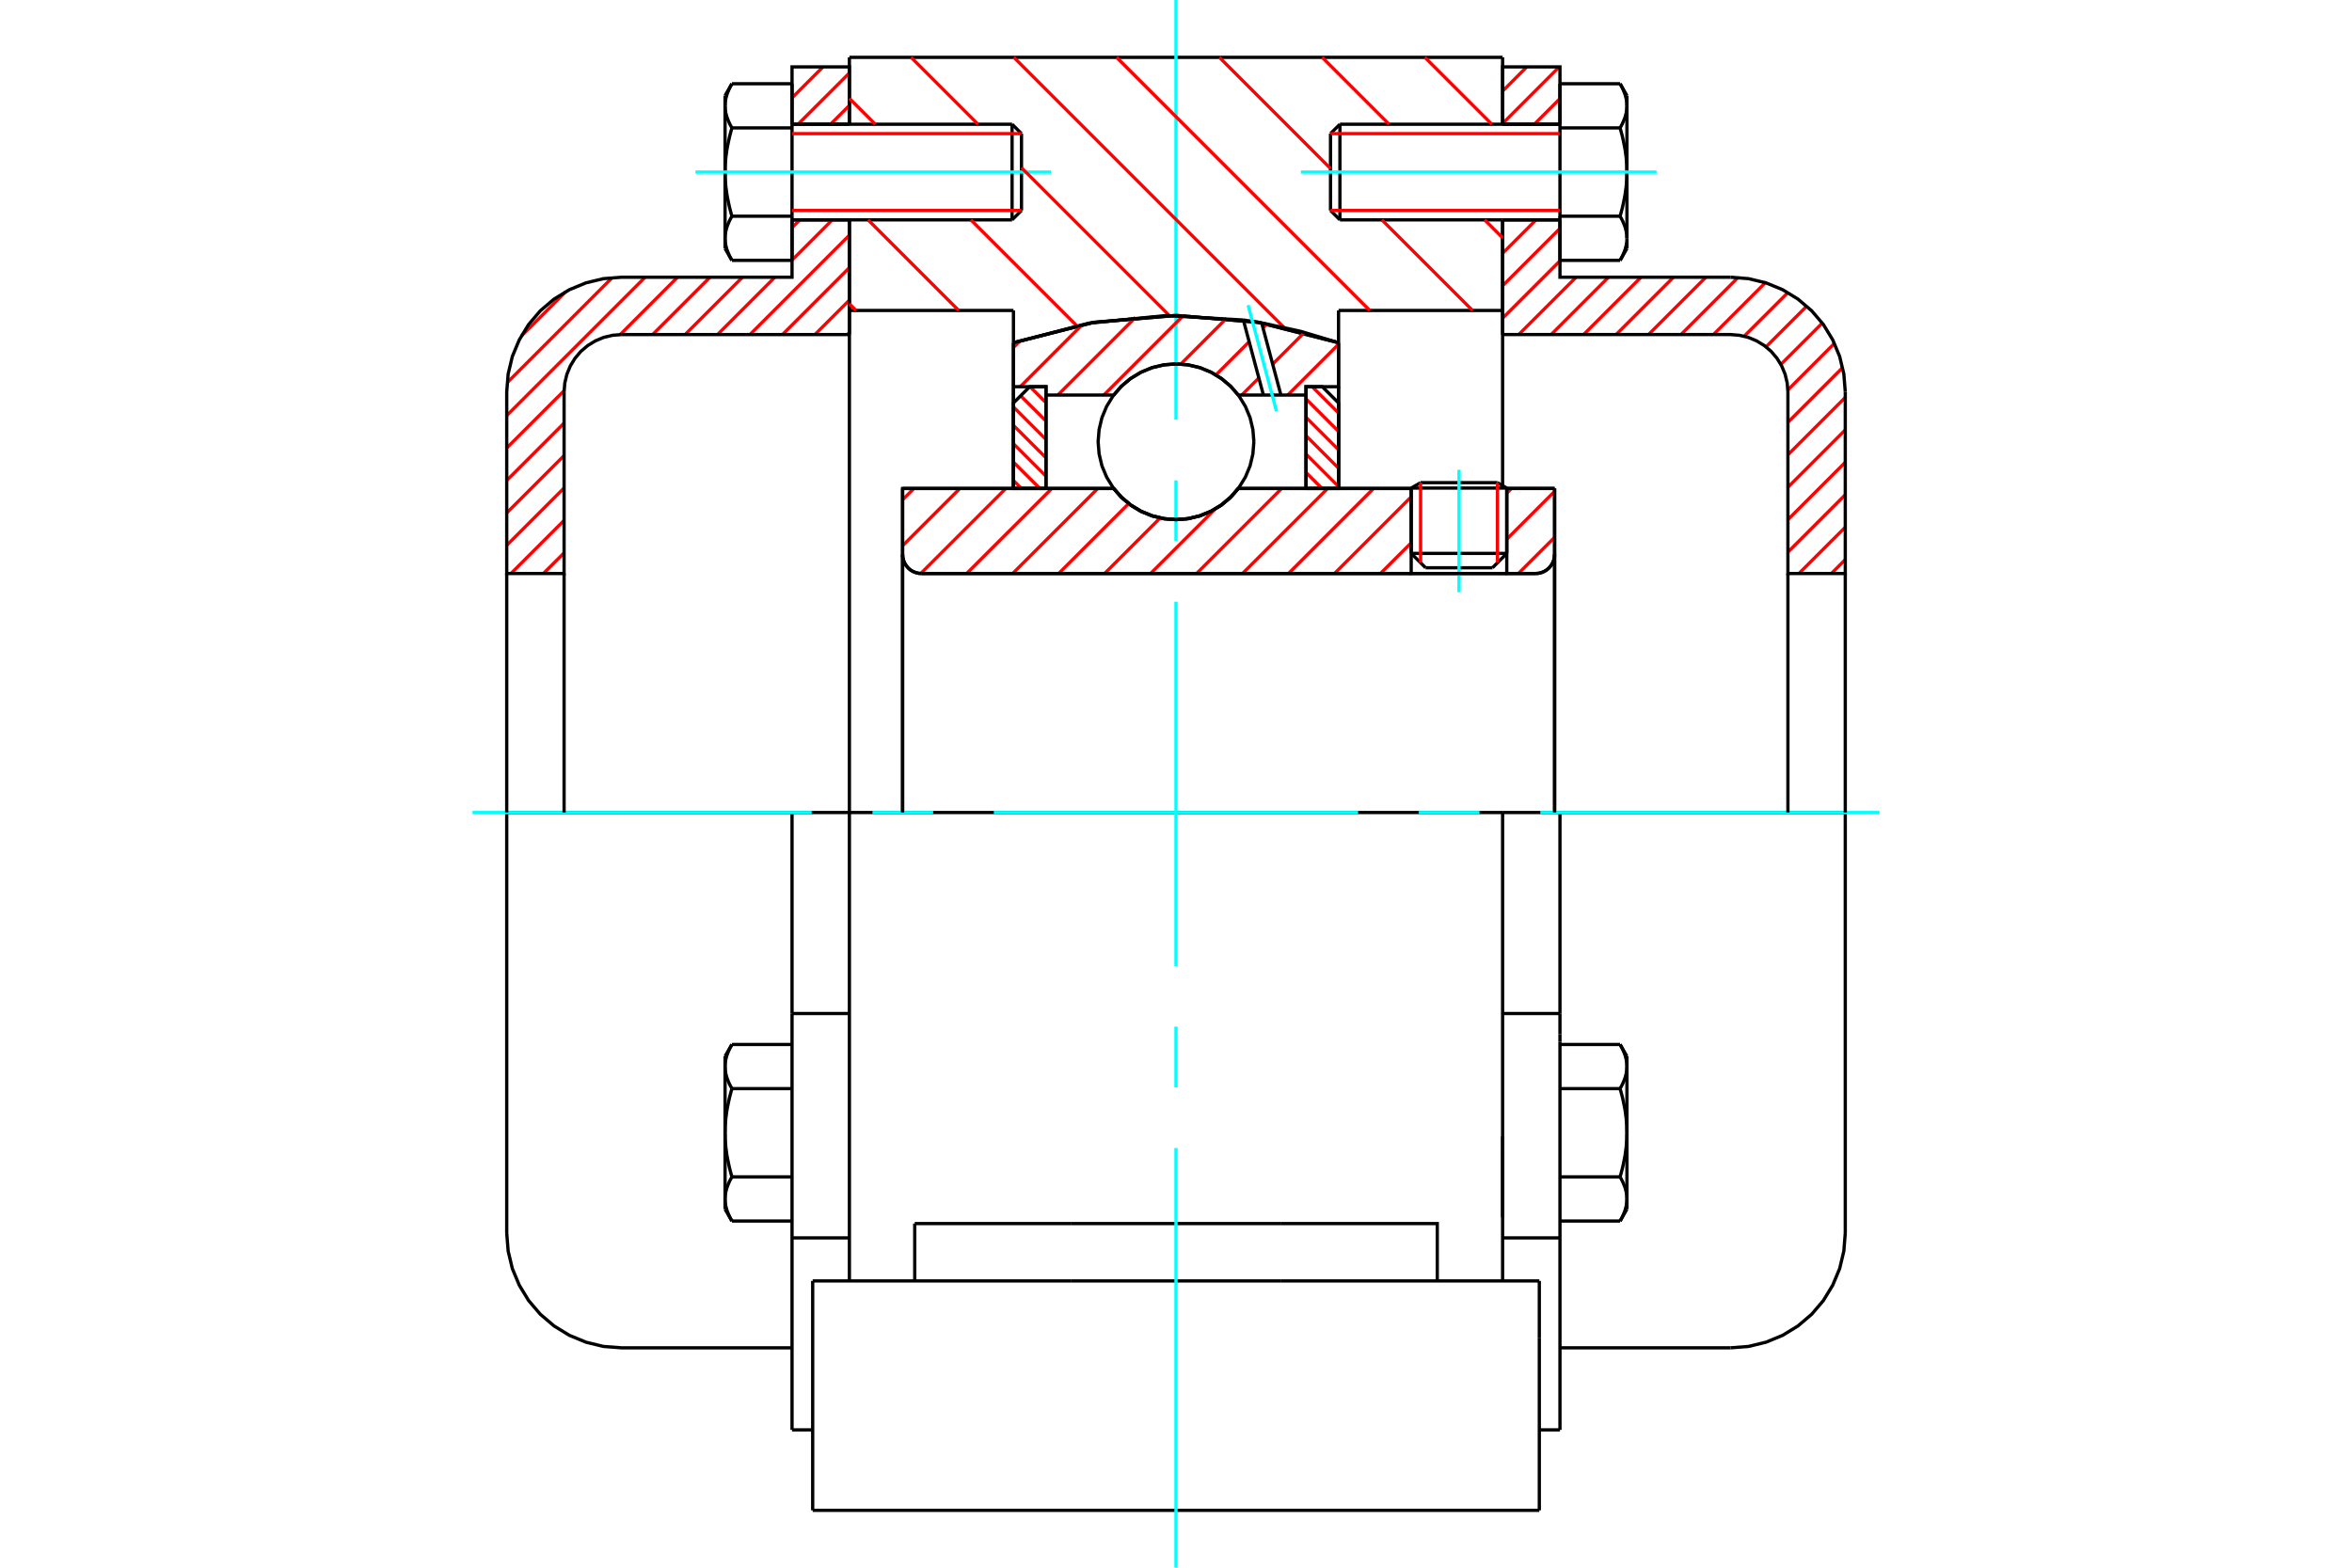 <?xml version="1.0" standalone="no"?>
<!DOCTYPE svg PUBLIC "-//W3C//DTD SVG 1.1//EN"
	"http://www.w3.org/Graphics/SVG/1.1/DTD/svg11.dtd">
<svg xmlns="http://www.w3.org/2000/svg" height="100%" width="100%" viewBox="0 0 36000 24000">
	<rect x="-1800" y="-1200" width="39600" height="26400" style="fill:#FFF"/>
	<g style="fill:none; fill-rule:evenodd" transform="matrix(1 0 0 1 0 0)">
		<g style="fill:none; stroke:#000; stroke-width:50; shape-rendering:geometricPrecision">
			<line x1="23063" y1="7472" x2="21600" y2="7472"/>
			<line x1="21744" y1="7389" x2="22920" y2="7389"/>
			<line x1="21600" y1="8472" x2="23063" y2="8472"/>
			<line x1="22844" y1="8692" x2="21820" y2="8692"/>
			<polyline points="23502,8780 23548,8777 23593,8766 23635,8749 23674,8725 23709,8695 23739,8660 23763,8621 23781,8578 23792,8534 23795,8488"/>
			<line x1="23795" y1="7478" x2="23795" y2="8488"/>
			<line x1="23063" y1="7478" x2="23795" y2="7478"/>
			<line x1="18954" y1="7478" x2="21600" y2="7478"/>
			<polyline points="17046,7478 17168,7616 17309,7734 17467,7829 17637,7898 17817,7941 18000,7955 18183,7941 18363,7898 18533,7829 18691,7734 18832,7616 18954,7478"/>
			<line x1="13815" y1="7478" x2="17046" y2="7478"/>
			<line x1="13815" y1="8488" x2="13815" y2="7478"/>
			<polyline points="13815,8488 13818,8534 13829,8578 13847,8621 13871,8660 13900,8695 13935,8725 13974,8749 14017,8766 14062,8777 14107,8780"/>
			<line x1="23502" y1="8780" x2="14107" y2="8780"/>
			<line x1="23795" y1="8488" x2="23795" y2="12439"/>
			<line x1="13815" y1="8488" x2="13815" y2="12439"/>
			<line x1="21744" y1="7389" x2="21600" y2="7472"/>
			<line x1="23063" y1="7472" x2="22920" y2="7389"/>
			<line x1="22844" y1="8692" x2="23063" y2="8472"/>
			<line x1="21600" y1="8472" x2="21820" y2="8692"/>
			<line x1="21600" y1="7472" x2="21600" y2="8472"/>
			<line x1="23063" y1="8472" x2="23063" y2="7472"/>
			<line x1="22999" y1="12439" x2="13001" y2="12439"/>
			<line x1="22999" y1="4753" x2="20488" y2="4753"/>
			<line x1="22999" y1="3366" x2="22999" y2="4753"/>
			<line x1="22999" y1="878" x2="22999" y2="1902"/>
			<line x1="13001" y1="878" x2="22999" y2="878"/>
			<line x1="13001" y1="1902" x2="13001" y2="878"/>
			<line x1="13001" y1="4753" x2="13001" y2="3366"/>
			<line x1="15512" y1="4753" x2="13001" y2="4753"/>
			<line x1="15512" y1="5247" x2="15512" y2="4753"/>
			<polyline points="20488,5247 19261,4935 18000,4829 16739,4935 15512,5247"/>
			<line x1="20488" y1="4753" x2="20488" y2="5247"/>
			<line x1="15512" y1="7478" x2="15512" y2="5247"/>
			<line x1="13001" y1="12439" x2="13001" y2="4753"/>
			<line x1="20488" y1="5247" x2="20488" y2="7478"/>
			<polyline points="13001,19610 13001,17606 13001,12439"/>
			<line x1="12439" y1="23122" x2="23561" y2="23122"/>
			<line x1="14001" y1="19610" x2="14001" y2="18732"/>
			<line x1="16400" y1="18732" x2="14001" y2="18732"/>
			<line x1="16400" y1="19610" x2="19600" y2="19610"/>
			<line x1="19600" y1="18732" x2="16400" y2="18732"/>
			<polyline points="21999,19610 21999,18732 19600,18732"/>
			<line x1="22999" y1="19610" x2="22999" y2="17606"/>
			<line x1="19600" y1="19610" x2="23561" y2="19610"/>
			<line x1="22999" y1="17400" x2="22999" y2="18639"/>
			<line x1="22999" y1="4753" x2="22999" y2="7478"/>
			<line x1="23561" y1="20488" x2="23561" y2="19610"/>
			<line x1="23561" y1="23122" x2="23561" y2="20488"/>
			<polyline points="12439,23122 12439,20488 12439,19610"/>
			<line x1="22999" y1="17606" x2="22999" y2="12439"/>
			<line x1="12439" y1="19610" x2="16400" y2="19610"/>
			<line x1="12123" y1="15516" x2="13001" y2="15516"/>
			<polyline points="12123,15516 12123,15831 12123,15947 12123,18951 12123,21890"/>
			<polyline points="11098,18355 11098,18365 11099,18374 11099,18383 11100,18392 11100,18402 11101,18411 11102,18420 11104,18429 11105,18439 11107,18448 11108,18457 11110,18467 11112,18476 11115,18485 11117,18495 11120,18504 11122,18513 11125,18523 11128,18532 11132,18542 11135,18552 11139,18561 11143,18571 11147,18581 11151,18591 11155,18600 11160,18610 11164,18621 11169,18631 11174,18641 11180,18651 11185,18662 11191,18672 11197,18683 11203,18693"/>
			<line x1="11098" y1="18512" x2="11098" y2="18355"/>
			<polyline points="11098,17341 11098,17360 11099,17379 11099,17397 11100,17416 11100,17434 11101,17453 11102,17471 11104,17490 11105,17508 11107,17527 11108,17545 11110,17564 11112,17582 11115,17601 11117,17620 11120,17639 11122,17658 11125,17677 11128,17696 11132,17715 11135,17734 11139,17753 11143,17773 11147,17792 11151,17812 11155,17832 11160,17852 11164,17872 11169,17892 11174,17912 11180,17933 11185,17954 11191,17975 11197,17996 11203,18017"/>
			<line x1="11098" y1="18355" x2="11098" y2="17341"/>
			<polyline points="11203,18017 11197,18028 11191,18039 11185,18049 11180,18060 11174,18070 11169,18080 11164,18090 11160,18100 11155,18110 11151,18120 11147,18130 11143,18140 11139,18149 11135,18159 11132,18169 11128,18178 11125,18188 11122,18197 11120,18207 11117,18216 11115,18225 11112,18235 11110,18244 11108,18253 11107,18263 11105,18272 11104,18281 11102,18291 11101,18300 11100,18309 11100,18318 11099,18328 11099,18337 11098,18346 11098,18355"/>
			<polyline points="11098,16328 11098,16337 11099,16346 11099,16355 11100,16365 11100,16374 11101,16383 11102,16392 11104,16402 11105,16411 11107,16420 11108,16429 11110,16439 11112,16448 11115,16457 11117,16467 11120,16476 11122,16486 11125,16495 11128,16505 11132,16514 11135,16524 11139,16533 11143,16543 11147,16553 11151,16563 11155,16573 11160,16583 11164,16593 11169,16603 11174,16613 11180,16623 11185,16634 11191,16644 11197,16655 11203,16666"/>
			<line x1="11098" y1="17341" x2="11098" y2="16328"/>
			<polyline points="11203,16666 11197,16687 11191,16708 11185,16729 11180,16750 11174,16770 11169,16791 11164,16811 11160,16831 11155,16851 11151,16871 11147,16891 11143,16910 11139,16930 11135,16949 11132,16968 11128,16987 11125,17006 11122,17025 11120,17044 11117,17063 11115,17082 11112,17100 11110,17119 11108,17138 11107,17156 11105,17175 11104,17193 11102,17212 11101,17230 11100,17249 11100,17267 11099,17286 11099,17304 11098,17323 11098,17341"/>
			<line x1="11098" y1="16328" x2="11098" y2="16171"/>
			<polyline points="11203,15990 11197,16000 11191,16011 11185,16021 11180,16032 11174,16042 11169,16052 11164,16062 11160,16072 11155,16082 11151,16092 11147,16102 11143,16112 11139,16122 11135,16131 11132,16141 11128,16151 11125,16160 11122,16170 11120,16179 11117,16188 11115,16198 11112,16207 11110,16216 11108,16226 11107,16235 11105,16244 11104,16254 11102,16263 11101,16272 11100,16281 11100,16290 11099,16300 11099,16309 11098,16318 11098,16328"/>
			<line x1="12123" y1="16666" x2="11203" y2="16666"/>
			<line x1="12123" y1="15990" x2="11203" y2="15990"/>
			<line x1="12123" y1="18017" x2="11203" y2="18017"/>
			<line x1="12123" y1="18693" x2="11203" y2="18693"/>
			<line x1="9512" y1="12439" x2="7756" y2="12439"/>
			<line x1="12123" y1="12439" x2="9512" y2="12439"/>
			<line x1="13001" y1="12439" x2="12123" y2="12439"/>
			<line x1="7756" y1="12439" x2="7756" y2="18878"/>
			<line x1="12123" y1="12439" x2="12123" y2="15516"/>
			<line x1="15635" y1="3222" x2="15635" y2="2046"/>
			<line x1="15491" y1="3366" x2="15491" y2="1902"/>
			<polyline points="11203,3310 11197,3321 11191,3331 11185,3342 11180,3352 11174,3363 11169,3373 11164,3383 11160,3393 11155,3403 11151,3413 11147,3423 11143,3432 11139,3442 11135,3452 11132,3461 11128,3471 11125,3480 11122,3490 11120,3499 11117,3509 11115,3518 11112,3528 11110,3537 11108,3546 11107,3555 11105,3565 11104,3574 11102,3583 11101,3592 11100,3602 11100,3611 11099,3620 11099,3629 11098,3639 11098,3648"/>
			<polyline points="11098,2634 11098,2653 11099,2671 11099,2690 11100,2708 11100,2727 11101,2745 11102,2764 11104,2782 11105,2801 11107,2819 11108,2838 11110,2857 11112,2875 11115,2894 11117,2913 11120,2931 11122,2950 11125,2969 11128,2988 11132,3007 11135,3027 11139,3046 11143,3065 11147,3085 11151,3105 11155,3124 11160,3144 11164,3164 11169,3185 11174,3205 11180,3226 11185,3247 11191,3268 11197,3289 11203,3310"/>
			<line x1="11098" y1="3648" x2="11098" y2="2634"/>
			<polyline points="11098,1620 11098,1630 11099,1639 11099,1648 11100,1657 11100,1667 11101,1676 11102,1685 11104,1694 11105,1704 11107,1713 11108,1722 11110,1731 11112,1741 11115,1750 11117,1759 11120,1769 11122,1778 11125,1788 11128,1797 11132,1807 11135,1816 11139,1826 11143,1836 11147,1846 11151,1855 11155,1865 11160,1875 11164,1885 11169,1896 11174,1906 11180,1916 11185,1926 11191,1937 11197,1948 11203,1958"/>
			<line x1="11098" y1="2634" x2="11098" y2="1620"/>
			<polyline points="11203,1958 11197,1980 11191,2001 11185,2022 11180,2043 11174,2063 11169,2084 11164,2104 11160,2124 11155,2144 11151,2164 11147,2183 11143,2203 11139,2222 11135,2242 11132,2261 11128,2280 11125,2299 11122,2318 11120,2337 11117,2356 11115,2374 11112,2393 11110,2412 11108,2430 11107,2449 11105,2467 11104,2486 11102,2504 11101,2523 11100,2541 11100,2560 11099,2578 11099,2597 11098,2616 11098,2634"/>
			<line x1="11098" y1="1620" x2="11098" y2="1463"/>
			<polyline points="11203,1282 11197,1293 11191,1304 11185,1314 11180,1324 11174,1335 11169,1345 11164,1355 11160,1365 11155,1375 11151,1385 11147,1395 11143,1405 11139,1414 11135,1424 11132,1434 11128,1443 11125,1453 11122,1462 11120,1472 11117,1481 11115,1490 11112,1500 11110,1509 11108,1518 11107,1528 11105,1537 11104,1546 11102,1555 11101,1565 11100,1574 11100,1583 11099,1592 11099,1602 11098,1611 11098,1620"/>
			<polyline points="11098,3648 11098,3657 11099,3667 11099,3676 11100,3685 11100,3694 11101,3704 11102,3713 11104,3722 11105,3731 11107,3741 11108,3750 11110,3759 11112,3769 11115,3778 11117,3787 11120,3797 11122,3806 11125,3816 11128,3825 11132,3835 11135,3844 11139,3854 11143,3864 11147,3873 11151,3883 11155,3893 11160,3903 11164,3913 11169,3923 11174,3934 11180,3944 11185,3954 11191,3965 11197,3975 11203,3986"/>
			<line x1="11098" y1="3805" x2="11098" y2="3648"/>
			<line x1="12123" y1="1282" x2="11203" y2="1282"/>
			<line x1="12123" y1="1958" x2="11203" y2="1958"/>
			<line x1="12123" y1="1958" x2="12123" y2="1282"/>
			<line x1="12123" y1="3310" x2="11203" y2="3310"/>
			<line x1="12123" y1="3310" x2="12123" y2="1958"/>
			<line x1="12123" y1="3986" x2="11203" y2="3986"/>
			<line x1="12123" y1="3986" x2="12123" y2="3310"/>
			<line x1="12123" y1="18951" x2="13001" y2="18951"/>
			<line x1="12123" y1="21890" x2="12439" y2="21890"/>
			<line x1="11098" y1="18512" x2="11203" y2="18693"/>
			<line x1="11203" y1="15990" x2="11098" y2="16171"/>
			<polyline points="7756,18878 7778,19153 7842,19421 7948,19675 8091,19910 8270,20120 8480,20299 8715,20443 8970,20548 9237,20613 9512,20634 12123,20634"/>
			<line x1="15491" y1="3366" x2="15635" y2="3222"/>
			<line x1="15635" y1="2046" x2="15491" y2="1902"/>
			<line x1="12123" y1="3366" x2="15491" y2="3366"/>
			<line x1="15491" y1="1902" x2="12123" y2="1902"/>
			<line x1="11203" y1="1282" x2="11098" y2="1463"/>
			<line x1="11098" y1="3805" x2="11203" y2="3986"/>
			<line x1="22999" y1="15516" x2="23877" y2="15516"/>
			<line x1="23877" y1="15831" x2="23877" y2="15516"/>
			<line x1="23877" y1="15947" x2="23877" y2="15831"/>
			<line x1="23877" y1="18951" x2="23877" y2="15947"/>
			<polyline points="23877,15516 23877,12439 22999,12439"/>
			<line x1="23877" y1="21890" x2="23877" y2="18951"/>
			<polyline points="24902,16328 24902,16318 24901,16309 24901,16300 24900,16290 24900,16281 24899,16272 24898,16263 24896,16254 24895,16244 24893,16235 24892,16226 24890,16216 24888,16207 24885,16198 24883,16188 24880,16179 24878,16170 24875,16160 24872,16151 24868,16141 24865,16131 24861,16122 24857,16112 24853,16102 24849,16092 24845,16082 24840,16072 24836,16062 24831,16052 24826,16042 24820,16032 24815,16021 24809,16011 24803,16000 24797,15990"/>
			<line x1="24902" y1="16171" x2="24902" y2="16328"/>
			<polyline points="24902,17341 24902,17323 24901,17304 24901,17286 24900,17267 24900,17249 24899,17230 24898,17212 24896,17193 24895,17175 24893,17156 24892,17138 24890,17119 24888,17100 24885,17082 24883,17063 24880,17044 24878,17025 24875,17006 24872,16987 24868,16968 24865,16949 24861,16930 24857,16910 24853,16891 24849,16871 24845,16851 24840,16831 24836,16811 24831,16791 24826,16770 24820,16750 24815,16729 24809,16708 24803,16687 24797,16666"/>
			<line x1="24902" y1="16328" x2="24902" y2="17341"/>
			<polyline points="24797,16666 24803,16655 24809,16644 24815,16634 24820,16623 24826,16613 24831,16603 24836,16593 24840,16583 24845,16573 24849,16563 24853,16553 24857,16543 24861,16533 24865,16524 24868,16514 24872,16505 24875,16495 24878,16486 24880,16476 24883,16467 24885,16457 24888,16448 24890,16439 24892,16429 24893,16420 24895,16411 24896,16402 24898,16392 24899,16383 24900,16374 24900,16365 24901,16355 24901,16346 24902,16337 24902,16328"/>
			<polyline points="24902,18355 24902,18346 24901,18337 24901,18328 24900,18318 24900,18309 24899,18300 24898,18291 24896,18281 24895,18272 24893,18263 24892,18253 24890,18244 24888,18235 24885,18225 24883,18216 24880,18207 24878,18197 24875,18188 24872,18178 24868,18169 24865,18159 24861,18149 24857,18140 24853,18130 24849,18120 24845,18110 24840,18100 24836,18090 24831,18080 24826,18070 24820,18060 24815,18049 24809,18039 24803,18028 24797,18017"/>
			<line x1="24902" y1="17341" x2="24902" y2="18355"/>
			<polyline points="24797,18017 24803,17996 24809,17975 24815,17954 24820,17933 24826,17912 24831,17892 24836,17872 24840,17852 24845,17832 24849,17812 24853,17792 24857,17773 24861,17753 24865,17734 24868,17715 24872,17696 24875,17677 24878,17658 24880,17639 24883,17620 24885,17601 24888,17582 24890,17564 24892,17545 24893,17527 24895,17508 24896,17490 24898,17471 24899,17453 24900,17434 24900,17416 24901,17397 24901,17379 24902,17360 24902,17341"/>
			<line x1="24902" y1="18355" x2="24902" y2="18512"/>
			<polyline points="24797,18693 24803,18683 24809,18672 24815,18662 24820,18651 24826,18641 24831,18631 24836,18621 24840,18610 24845,18600 24849,18591 24853,18581 24857,18571 24861,18561 24865,18552 24868,18542 24872,18532 24875,18523 24878,18513 24880,18504 24883,18495 24885,18485 24888,18476 24890,18467 24892,18457 24893,18448 24895,18439 24896,18429 24898,18420 24899,18411 24900,18402 24900,18392 24901,18383 24901,18374 24902,18365 24902,18355"/>
			<line x1="23877" y1="18693" x2="24797" y2="18693"/>
			<line x1="23877" y1="18017" x2="24797" y2="18017"/>
			<line x1="23877" y1="16666" x2="24797" y2="16666"/>
			<line x1="23877" y1="15990" x2="24797" y2="15990"/>
			<polyline points="28244,12439 26488,12439 23877,12439"/>
			<line x1="28244" y1="18878" x2="28244" y2="12439"/>
			<line x1="20365" y1="2046" x2="20365" y2="3222"/>
			<line x1="20509" y1="1902" x2="20509" y2="3366"/>
			<polyline points="24902,1620 24902,1611 24901,1602 24901,1592 24900,1583 24900,1574 24899,1565 24898,1555 24896,1546 24895,1537 24893,1528 24892,1518 24890,1509 24888,1500 24885,1490 24883,1481 24880,1472 24878,1462 24875,1453 24872,1443 24868,1434 24865,1424 24861,1414 24857,1405 24853,1395 24849,1385 24845,1375 24840,1365 24836,1355 24831,1345 24826,1335 24820,1324 24815,1314 24809,1304 24803,1293 24797,1282"/>
			<line x1="24902" y1="1463" x2="24902" y2="1620"/>
			<polyline points="24797,3986 24803,3975 24809,3965 24815,3954 24820,3944 24826,3934 24831,3923 24836,3913 24840,3903 24845,3893 24849,3883 24853,3873 24857,3864 24861,3854 24865,3844 24868,3835 24872,3825 24875,3816 24878,3806 24880,3797 24883,3787 24885,3778 24888,3769 24890,3759 24892,3750 24893,3741 24895,3731 24896,3722 24898,3713 24899,3704 24900,3694 24900,3685 24901,3676 24901,3667 24902,3657 24902,3648 24902,3805"/>
			<polyline points="24902,2634 24902,2616 24901,2597 24901,2578 24900,2560 24900,2541 24899,2523 24898,2504 24896,2486 24895,2467 24893,2449 24892,2430 24890,2412 24888,2393 24885,2374 24883,2356 24880,2337 24878,2318 24875,2299 24872,2280 24868,2261 24865,2242 24861,2222 24857,2203 24853,2183 24849,2164 24845,2144 24840,2124 24836,2104 24831,2084 24826,2063 24820,2043 24815,2022 24809,2001 24803,1980 24797,1958"/>
			<line x1="24902" y1="1620" x2="24902" y2="2634"/>
			<polyline points="24797,1958 24803,1948 24809,1937 24815,1926 24820,1916 24826,1906 24831,1896 24836,1885 24840,1875 24845,1865 24849,1855 24853,1846 24857,1836 24861,1826 24865,1816 24868,1807 24872,1797 24875,1788 24878,1778 24880,1769 24883,1759 24885,1750 24888,1741 24890,1731 24892,1722 24893,1713 24895,1704 24896,1694 24898,1685 24899,1676 24900,1667 24900,1657 24901,1648 24901,1639 24902,1630 24902,1620"/>
			<polyline points="24902,3648 24902,3639 24901,3629 24901,3620 24900,3611 24900,3602 24899,3592 24898,3583 24896,3574 24895,3565 24893,3555 24892,3546 24890,3537 24888,3528 24885,3518 24883,3509 24880,3499 24878,3490 24875,3480 24872,3471 24868,3461 24865,3452 24861,3442 24857,3432 24853,3423 24849,3413 24845,3403 24840,3393 24836,3383 24831,3373 24826,3363 24820,3352 24815,3342 24809,3331 24803,3321 24797,3310"/>
			<line x1="24902" y1="2634" x2="24902" y2="3648"/>
			<polyline points="24797,3310 24803,3289 24809,3268 24815,3247 24820,3226 24826,3205 24831,3185 24836,3164 24840,3144 24845,3124 24849,3105 24853,3085 24857,3065 24861,3046 24865,3027 24868,3007 24872,2988 24875,2969 24878,2950 24880,2931 24883,2913 24885,2894 24888,2875 24890,2857 24892,2838 24893,2819 24895,2801 24896,2782 24898,2764 24899,2745 24900,2727 24900,2708 24901,2690 24901,2671 24902,2653 24902,2634"/>
			<line x1="23877" y1="1958" x2="24797" y2="1958"/>
			<polyline points="23877,1958 23877,3310 24797,3310"/>
			<line x1="23877" y1="1282" x2="24797" y2="1282"/>
			<line x1="23877" y1="1282" x2="23877" y2="1958"/>
			<line x1="23877" y1="3986" x2="24797" y2="3986"/>
			<line x1="23877" y1="3310" x2="23877" y2="3986"/>
			<line x1="22999" y1="18951" x2="23877" y2="18951"/>
			<line x1="23561" y1="21890" x2="23877" y2="21890"/>
			<line x1="24902" y1="16171" x2="24797" y2="15990"/>
			<line x1="24797" y1="18693" x2="24902" y2="18512"/>
			<polyline points="26488,20634 26763,20613 27030,20548 27285,20443 27520,20299 27730,20120 27909,19910 28052,19675 28158,19421 28222,19153 28244,18878"/>
			<line x1="23877" y1="20634" x2="26488" y2="20634"/>
			<line x1="20509" y1="1902" x2="20365" y2="2046"/>
			<line x1="20365" y1="3222" x2="20509" y2="3366"/>
			<line x1="23877" y1="1902" x2="20509" y2="1902"/>
			<line x1="20509" y1="3366" x2="23877" y2="3366"/>
			<line x1="24902" y1="1463" x2="24797" y2="1282"/>
			<line x1="24797" y1="3986" x2="24902" y2="3805"/>
		</g>
		<g style="fill:none; stroke:#0FF; stroke-width:50; shape-rendering:geometricPrecision">
			<line x1="22332" y1="9067" x2="22332" y2="7192"/>
			<line x1="18000" y1="24000" x2="18000" y2="17576"/>
			<line x1="18000" y1="16646" x2="18000" y2="15717"/>
			<line x1="18000" y1="14788" x2="18000" y2="9212"/>
			<line x1="18000" y1="8283" x2="18000" y2="7354"/>
			<line x1="18000" y1="6424" x2="18000" y2="0"/>
			<line x1="7232" y1="12439" x2="12424" y2="12439"/>
			<line x1="13354" y1="12439" x2="14283" y2="12439"/>
			<line x1="15212" y1="12439" x2="20788" y2="12439"/>
			<line x1="21717" y1="12439" x2="22646" y2="12439"/>
			<line x1="23576" y1="12439" x2="28768" y2="12439"/>
			<line x1="10645" y1="2634" x2="16088" y2="2634"/>
			<line x1="19912" y1="2634" x2="25355" y2="2634"/>
		</g>
		<g style="fill:none; stroke:#F00; stroke-width:50; shape-rendering:geometricPrecision">
			<line x1="28244" y1="8567" x2="28031" y2="8780"/>
			<line x1="28244" y1="8071" x2="27534" y2="8780"/>
			<line x1="28244" y1="7574" x2="27366" y2="8452"/>
			<line x1="28244" y1="7077" x2="27366" y2="7955"/>
			<line x1="28244" y1="6581" x2="27366" y2="7459"/>
			<line x1="28244" y1="6084" x2="27366" y2="6962"/>
			<line x1="28203" y1="5628" x2="27366" y2="6465"/>
			<line x1="28078" y1="5256" x2="27365" y2="5970"/>
			<line x1="27892" y1="4946" x2="27258" y2="5579"/>
			<line x1="27653" y1="4688" x2="27031" y2="5310"/>
			<line x1="27365" y1="4479" x2="26697" y2="5147"/>
			<line x1="27021" y1="4327" x2="26226" y2="5122"/>
			<line x1="26603" y1="4248" x2="25729" y2="5122"/>
			<line x1="26110" y1="4244" x2="25232" y2="5122"/>
			<line x1="25614" y1="4244" x2="24736" y2="5122"/>
			<line x1="25117" y1="4244" x2="24239" y2="5122"/>
			<line x1="24620" y1="4244" x2="23742" y2="5122"/>
			<line x1="24124" y1="4244" x2="23245" y2="5122"/>
			<line x1="23877" y1="3993" x2="22999" y2="4871"/>
			<line x1="23877" y1="3497" x2="22999" y2="4375"/>
			<line x1="23511" y1="3366" x2="22999" y2="3878"/>
			<line x1="23015" y1="3366" x2="22999" y2="3381"/>
			<line x1="23877" y1="1510" x2="23485" y2="1902"/>
			<line x1="23866" y1="1024" x2="22999" y2="1891"/>
			<line x1="23369" y1="1024" x2="22999" y2="1395"/>
		</g>
		<g style="fill:none; stroke:#000; stroke-width:50; shape-rendering:geometricPrecision">
			<line x1="22999" y1="5122" x2="22999" y2="3366"/>
			<line x1="22999" y1="1902" x2="23877" y2="1902"/>
			<line x1="23877" y1="3366" x2="22999" y2="3366"/>
			<polyline points="22999,1902 22999,1024 23877,1024 23877,1902"/>
			<polyline points="23877,3366 23877,4244 26488,4244"/>
			<polyline points="28244,6000 28222,5725 28158,5457 28052,5203 27909,4968 27730,4758 27520,4579 27285,4435 27030,4330 26763,4266 26488,4244"/>
			<polyline points="28244,6000 28244,8780 27366,8780 27366,6000 27355,5863 27323,5729 27270,5601 27198,5484 27109,5379 27004,5290 26886,5218 26759,5165 26625,5133 26488,5122 22999,5122"/>
			<line x1="28244" y1="12439" x2="28244" y2="8780"/>
			<line x1="27366" y1="8780" x2="27366" y2="12439"/>
		</g>
		<g style="fill:none; stroke:#F00; stroke-width:50; shape-rendering:geometricPrecision">
			<line x1="13001" y1="5091" x2="12969" y2="5122"/>
			<line x1="13001" y1="4594" x2="12473" y2="5122"/>
			<line x1="13001" y1="4097" x2="11976" y2="5122"/>
			<line x1="8634" y1="8464" x2="8317" y2="8780"/>
			<line x1="13001" y1="3600" x2="11479" y2="5122"/>
			<line x1="8634" y1="7967" x2="7821" y2="8780"/>
			<line x1="12739" y1="3366" x2="12123" y2="3982"/>
			<line x1="11860" y1="4244" x2="10982" y2="5122"/>
			<line x1="8634" y1="7470" x2="7756" y2="8348"/>
			<line x1="12242" y1="3366" x2="12123" y2="3485"/>
			<line x1="11364" y1="4244" x2="10486" y2="5122"/>
			<line x1="8634" y1="6974" x2="7756" y2="7852"/>
			<line x1="10867" y1="4244" x2="9989" y2="5122"/>
			<line x1="8634" y1="6477" x2="7756" y2="7355"/>
			<line x1="13001" y1="1614" x2="12712" y2="1902"/>
			<line x1="10370" y1="4244" x2="9492" y2="5123"/>
			<line x1="8635" y1="5980" x2="7756" y2="6858"/>
			<line x1="13001" y1="1117" x2="12215" y2="1902"/>
			<line x1="9874" y1="4244" x2="7756" y2="6362"/>
			<line x1="12597" y1="1024" x2="12123" y2="1498"/>
			<line x1="9371" y1="4250" x2="7763" y2="5858"/>
			<line x1="8659" y1="4466" x2="7978" y2="5146"/>
		</g>
		<g style="fill:none; stroke:#000; stroke-width:50; shape-rendering:geometricPrecision">
			<line x1="13001" y1="5122" x2="13001" y2="3366"/>
			<line x1="13001" y1="1902" x2="12123" y2="1902"/>
			<line x1="12123" y1="3366" x2="13001" y2="3366"/>
			<polyline points="13001,1902 13001,1024 12123,1024 12123,1902"/>
			<polyline points="12123,3366 12123,4244 9512,4244 9237,4266 8970,4330 8715,4435 8480,4579 8270,4758 8091,4968 7948,5203 7842,5457 7778,5725 7756,6000 7756,8780 8634,8780 8634,6000"/>
			<polyline points="9512,5122 9375,5133 9241,5165 9114,5218 8996,5290 8891,5379 8802,5484 8730,5601 8677,5729 8645,5863 8634,6000"/>
			<line x1="9512" y1="5122" x2="13001" y2="5122"/>
			<line x1="7756" y1="12439" x2="7756" y2="8780"/>
			<line x1="8634" y1="8780" x2="8634" y2="12439"/>
		</g>
		<g style="fill:none; stroke:#F00; stroke-width:50; shape-rendering:geometricPrecision">
			<line x1="21809" y1="878" x2="22834" y2="1902"/>
			<line x1="20237" y1="878" x2="21261" y2="1902"/>
			<line x1="22724" y1="3366" x2="22999" y2="3641"/>
			<line x1="18664" y1="878" x2="20365" y2="2580"/>
			<line x1="21151" y1="3366" x2="22539" y2="4753"/>
			<line x1="17091" y1="878" x2="20966" y2="4753"/>
			<line x1="15518" y1="878" x2="19653" y2="5013"/>
			<line x1="13945" y1="878" x2="14969" y2="1902"/>
			<line x1="15635" y1="2568" x2="17901" y2="4834"/>
			<line x1="13001" y1="1507" x2="13397" y2="1902"/>
			<line x1="14860" y1="3366" x2="16480" y2="4986"/>
			<line x1="13287" y1="3366" x2="14674" y2="4753"/>
			<line x1="13001" y1="4652" x2="13102" y2="4753"/>
		</g>
		<g style="fill:none; stroke:#000; stroke-width:50; shape-rendering:geometricPrecision">
			<polyline points="20488,5247 19261,4935 18000,4829 16739,4935 15512,5247"/>
		</g>
		<g style="fill:none; stroke:#F00; stroke-width:50; shape-rendering:geometricPrecision">
			<line x1="22920" y1="7389" x2="22920" y2="8616"/>
			<line x1="21744" y1="8616" x2="21744" y2="7389"/>
			<line x1="15512" y1="7356" x2="15634" y2="7478"/>
			<line x1="15512" y1="7075" x2="15916" y2="7478"/>
			<line x1="15512" y1="6793" x2="16010" y2="7291"/>
			<line x1="15512" y1="6512" x2="16010" y2="7009"/>
			<line x1="15512" y1="6230" x2="16010" y2="6728"/>
			<line x1="15622" y1="6059" x2="16010" y2="6446"/>
			<line x1="15765" y1="5920" x2="16010" y2="6165"/>
		</g>
		<g style="fill:none; stroke:#000; stroke-width:50; shape-rendering:geometricPrecision">
			<polyline points="16010,7478 16010,5920 15761,5920 15512,6169 15512,7478 16010,7478"/>
		</g>
		<g style="fill:none; stroke:#F00; stroke-width:50; shape-rendering:geometricPrecision">
			<line x1="20084" y1="5920" x2="20488" y2="6323"/>
			<line x1="19990" y1="6107" x2="20488" y2="6605"/>
			<line x1="19990" y1="6389" x2="20488" y2="6886"/>
			<line x1="19990" y1="6670" x2="20488" y2="7168"/>
			<line x1="19990" y1="6952" x2="20488" y2="7449"/>
			<line x1="19990" y1="7233" x2="20235" y2="7478"/>
		</g>
		<g style="fill:none; stroke:#000; stroke-width:50; shape-rendering:geometricPrecision">
			<polyline points="19990,7478 19990,5920 20239,5920 20488,6169 20488,7478 19990,7478"/>
			<polyline points="19192,6763 19177,6576 19134,6395 19062,6222 18964,6062 18843,5920 18701,5799 18541,5701 18368,5629 18186,5586 18000,5571 17814,5586 17632,5629 17459,5701 17299,5799 17157,5920 17036,6062 16938,6222 16866,6395 16823,6576 16808,6763 16823,6949 16866,7131 16938,7304 17036,7463 17157,7606 17299,7727 17459,7825 17632,7896 17814,7940 18000,7955 18186,7940 18368,7896 18541,7825 18701,7727 18843,7606 18964,7463 19062,7304 19134,7131 19177,6949 19192,6763"/>
		</g>
		<g style="fill:none; stroke:#F00; stroke-width:50; shape-rendering:geometricPrecision">
			<line x1="20488" y1="5270" x2="19710" y2="6048"/>
			<line x1="19965" y1="5089" x2="19480" y2="5574"/>
			<line x1="19268" y1="5786" x2="19006" y2="6048"/>
			<line x1="19392" y1="4959" x2="19331" y2="5019"/>
			<line x1="19120" y1="5231" x2="18611" y2="5740"/>
			<line x1="18774" y1="4872" x2="18073" y2="5574"/>
			<line x1="18112" y1="4831" x2="16895" y2="6048"/>
			<line x1="17381" y1="4858" x2="16191" y2="6048"/>
			<line x1="16568" y1="4967" x2="15616" y2="5920"/>
			<line x1="15620" y1="5212" x2="15512" y2="5320"/>
		</g>
		<g style="fill:none; stroke:#000; stroke-width:50; shape-rendering:geometricPrecision">
			<polyline points="15512,7478 15512,5920 15512,5247"/>
			<polyline points="19031,4899 17845,4831 16662,4948 15512,5247"/>
			<polyline points="19311,4943 19171,4920 19031,4899"/>
			<polyline points="20488,5247 19906,5072 19311,4943"/>
			<polyline points="20488,5247 20488,5920 19990,5920 19990,6048 19990,7478"/>
			<polyline points="19990,6048 19606,6048 19338,6048 18954,6048 18832,5909 18691,5792 18533,5697 18363,5627 18183,5585 18000,5571 17817,5585 17637,5627 17467,5697 17309,5792 17168,5909 17046,6048 16010,6048 16010,7478"/>
			<polyline points="16010,6048 16010,5920 15512,5920"/>
			<line x1="20488" y1="5920" x2="20488" y2="7478"/>
		</g>
		<g style="fill:none; stroke:#0FF; stroke-width:50; shape-rendering:geometricPrecision">
			<line x1="19538" y1="6296" x2="19104" y2="4672"/>
		</g>
		<g style="fill:none; stroke:#000; stroke-width:50; shape-rendering:geometricPrecision">
			<line x1="19338" y1="6048" x2="19031" y2="4899"/>
			<line x1="19606" y1="6048" x2="19311" y2="4943"/>
		</g>
		<g style="fill:none; stroke:#F00; stroke-width:50; shape-rendering:geometricPrecision">
			<line x1="23795" y1="8226" x2="23240" y2="8780"/>
			<line x1="23795" y1="7522" x2="23063" y2="8254"/>
			<line x1="23135" y1="7478" x2="23063" y2="7550"/>
			<line x1="21600" y1="8310" x2="21129" y2="8780"/>
			<line x1="21600" y1="7606" x2="20426" y2="8780"/>
			<line x1="21024" y1="7478" x2="19722" y2="8780"/>
			<line x1="20321" y1="7478" x2="19018" y2="8780"/>
			<line x1="19617" y1="7478" x2="18315" y2="8780"/>
			<line x1="18598" y1="7794" x2="17611" y2="8780"/>
			<line x1="17758" y1="7929" x2="16907" y2="8780"/>
			<line x1="17276" y1="7709" x2="16204" y2="8780"/>
			<line x1="16803" y1="7478" x2="15500" y2="8780"/>
			<line x1="16099" y1="7478" x2="14796" y2="8780"/>
			<line x1="15395" y1="7478" x2="14093" y2="8780"/>
			<line x1="14692" y1="7478" x2="13815" y2="8355"/>
			<line x1="13988" y1="7478" x2="13815" y2="7651"/>
		</g>
		<g style="fill:none; stroke:#000; stroke-width:50; shape-rendering:geometricPrecision">
			<line x1="23795" y1="12439" x2="23795" y2="7478"/>
			<polyline points="23502,8780 23548,8777 23593,8766 23635,8749 23674,8725 23709,8695 23739,8660 23763,8621 23781,8578 23792,8534 23795,8488"/>
			<polyline points="23502,8780 23063,8780 23063,7478"/>
			<polyline points="23063,8780 21600,8780 21600,7478"/>
			<line x1="21600" y1="8780" x2="14107" y2="8780"/>
			<polyline points="13815,8488 13818,8534 13829,8578 13847,8621 13871,8660 13900,8695 13935,8725 13974,8749 14017,8766 14062,8777 14107,8780"/>
			<polyline points="13815,8488 13815,7478 14312,7478 17046,7478 17168,7616 17309,7734 17467,7829 17637,7898 17817,7941 18000,7955 18183,7941 18363,7898 18533,7829 18691,7734 18832,7616 18954,7478 21600,7478"/>
			<line x1="23063" y1="7478" x2="23795" y2="7478"/>
			<line x1="13815" y1="12439" x2="13815" y2="8488"/>
		</g>
		<g style="fill:none; stroke:#F00; stroke-width:50; shape-rendering:geometricPrecision">
			<line x1="23877" y1="2046" x2="20365" y2="2046"/>
			<line x1="20365" y1="3222" x2="23877" y2="3222"/>
		</g>
		<g style="fill:none; stroke:#F00; stroke-width:50; shape-rendering:geometricPrecision">
			<line x1="12123" y1="2046" x2="15635" y2="2046"/>
			<line x1="15635" y1="3222" x2="12123" y2="3222"/>
		</g>
	</g>
</svg>

